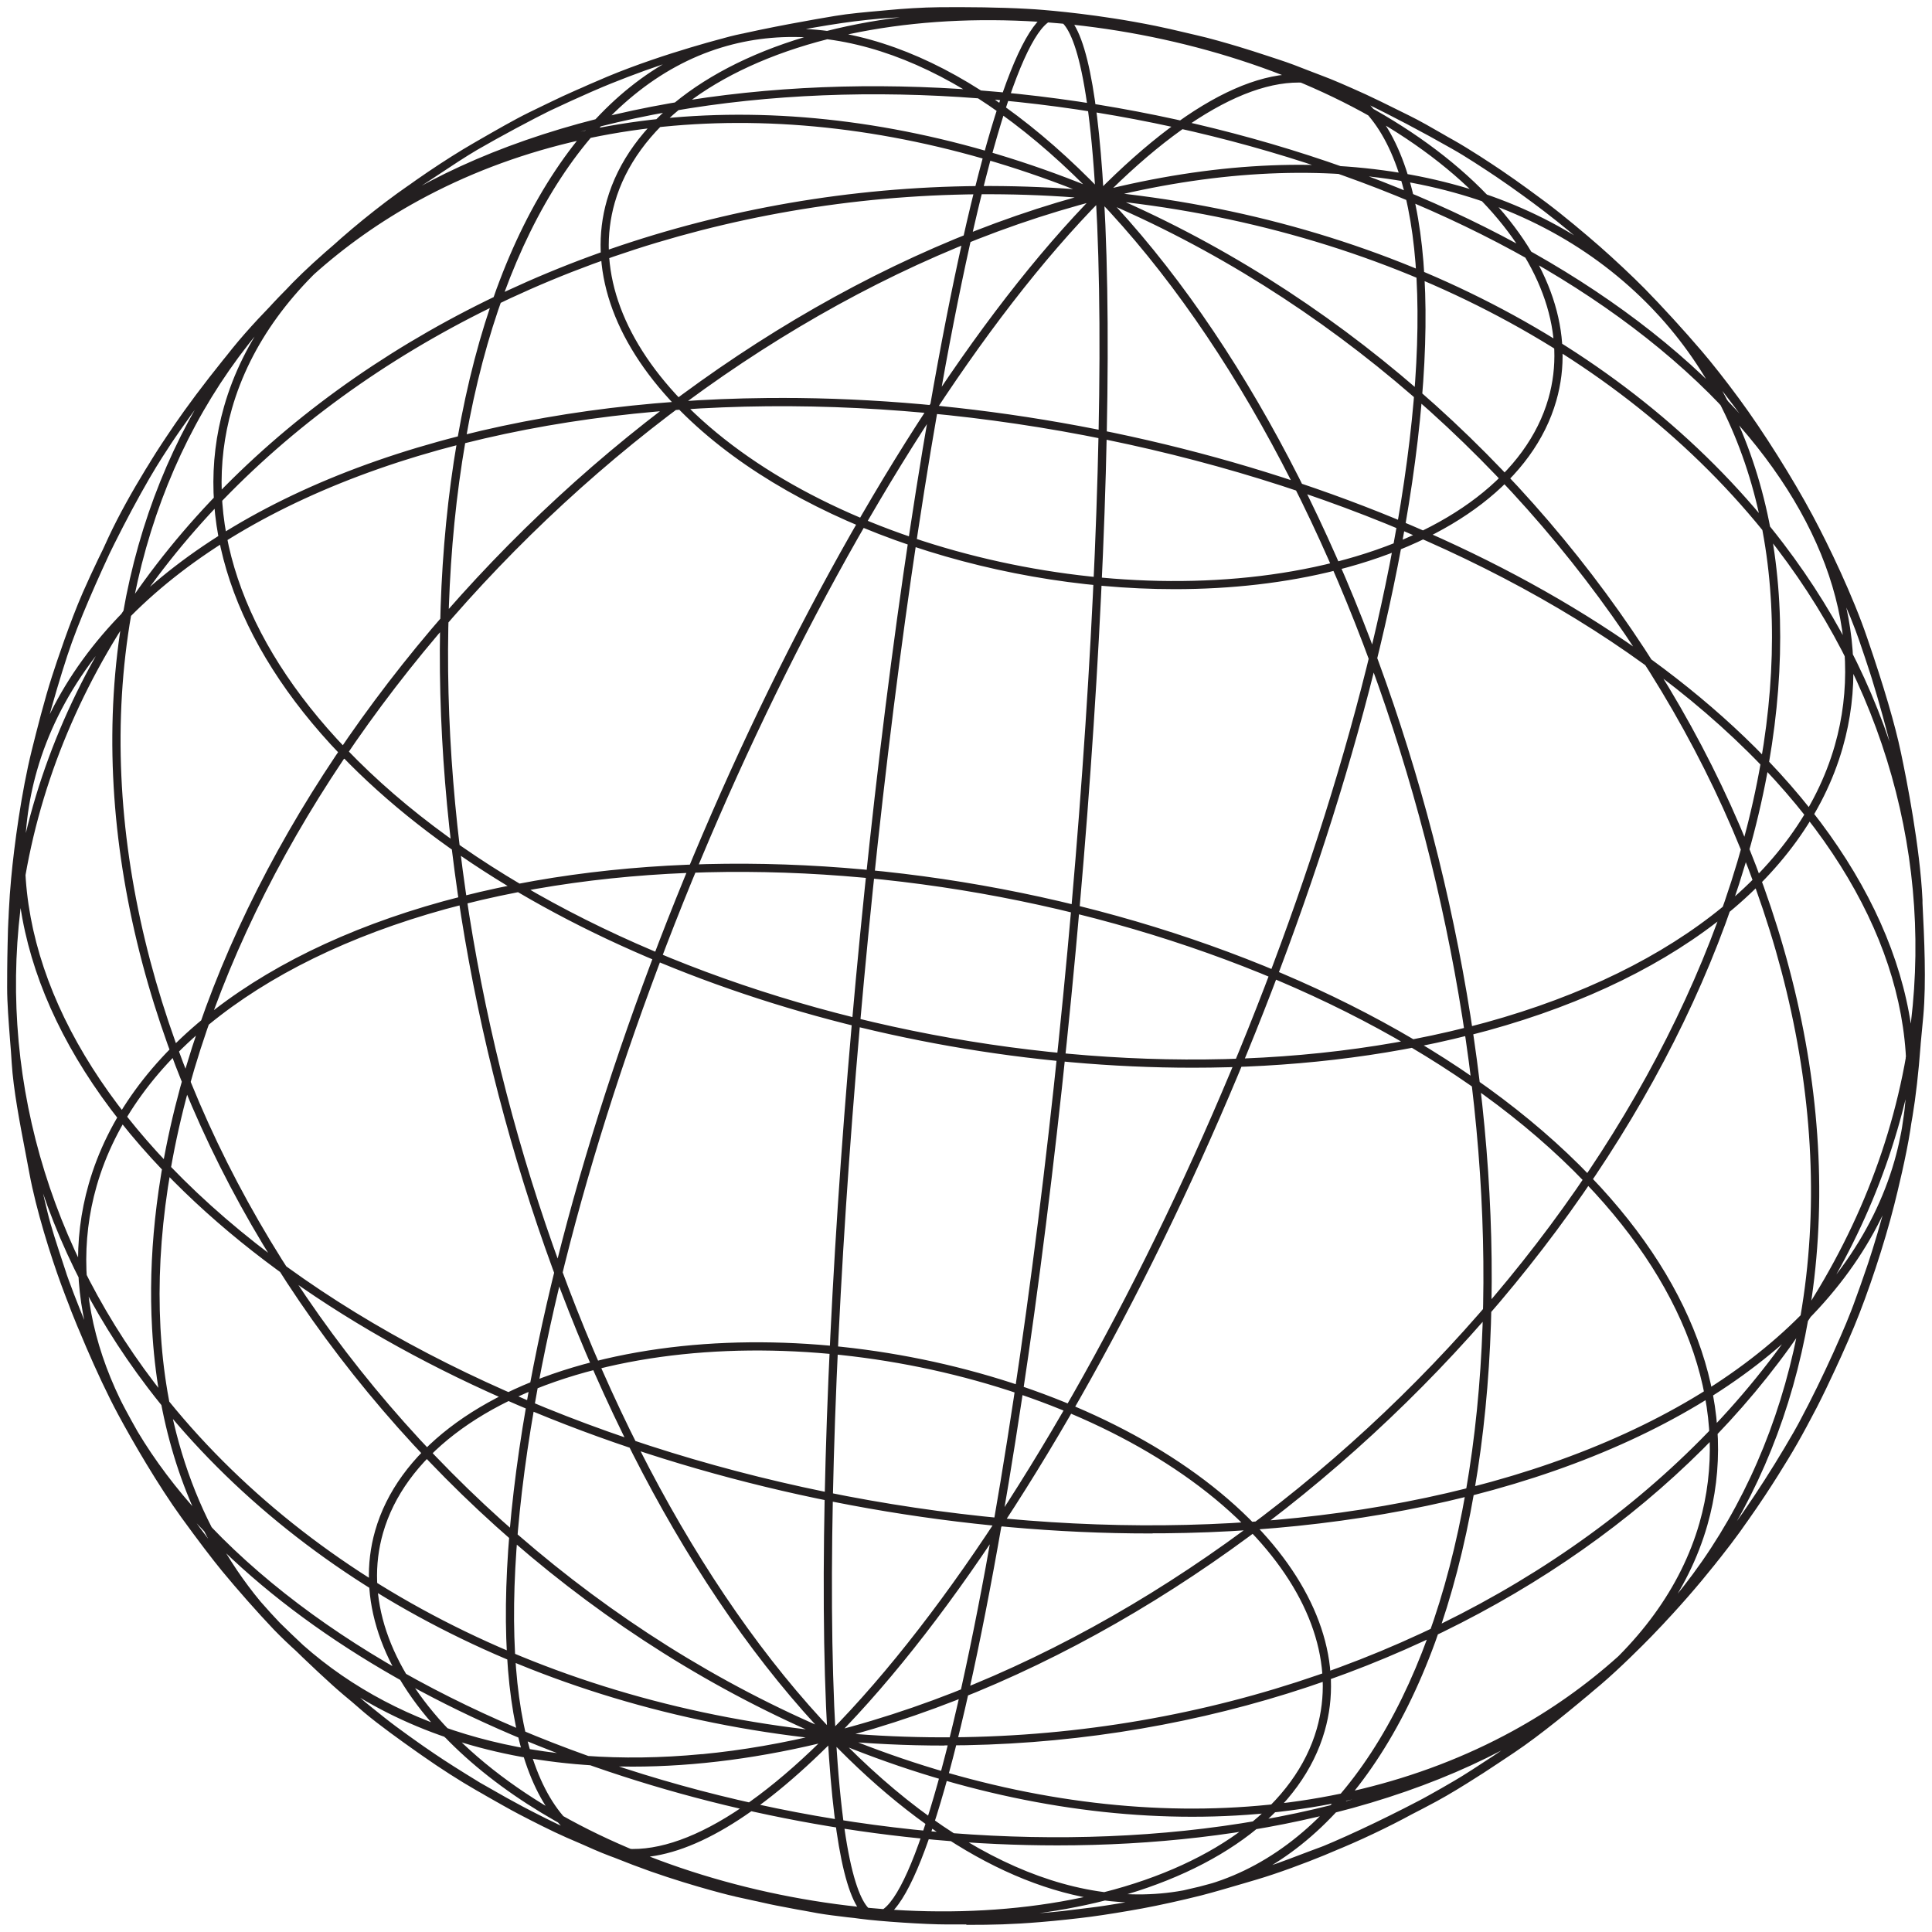 <?xml version="1.0" encoding="UTF-8"?> <svg xmlns="http://www.w3.org/2000/svg" width="203" height="203" viewBox="0 0 203 203" fill="none"><path d="M119.662 199.67C109.303 199.67 98.091 193.809 87.327 182.609C75.608 185.561 64.671 186.155 54.819 184.346C45.255 182.595 37.154 178.688 30.73 172.741C18.462 161.367 13.702 143.612 17.348 122.732L17.405 122.385L17.651 122.645C46.818 153.076 108.175 168.299 154.413 156.578L154.688 156.505L154.644 156.78C152.648 168.241 149.19 177.719 144.358 184.954C139.685 191.957 133.956 196.53 127.344 198.556C124.856 199.308 122.295 199.684 119.676 199.684L119.662 199.67ZM87.443 182.204L87.515 182.277C100.912 196.255 115.018 201.913 127.228 198.179C140.481 194.142 150.319 179.122 154.239 156.968C108.044 168.559 46.934 153.409 17.637 123.137C14.136 143.728 18.867 161.252 30.976 172.466C44.112 184.65 64.136 188.108 87.341 182.233L87.443 182.204Z" fill="#231F20"></path><path d="M99.09 201.436C79.299 201.436 58.205 194.129 46.805 182.234L47.065 181.988C61.764 197.327 92.696 204.996 116.003 199.092L116.09 199.439C110.722 200.799 104.964 201.436 99.09 201.436Z" fill="#231F20"></path><path d="M111.098 193.65C77.259 193.65 41.22 181.163 21.732 160.832L21.993 160.586C47.181 186.864 100.132 200.003 140.062 189.874L140.149 190.221C130.991 192.551 121.139 193.65 111.098 193.65Z" fill="#231F20"></path><path d="M66.596 194.924C64.918 194.924 63.37 194.563 61.952 193.825C53.532 189.483 51.203 172.684 55.543 147.723L55.905 147.781C51.593 172.568 53.85 189.237 62.126 193.506C68.115 196.603 77.056 192.609 87.27 182.292L87.531 182.552C79.429 190.742 72.311 194.939 66.625 194.939L66.596 194.924Z" fill="#231F20"></path><path d="M92.016 201.508C92.016 201.508 91.958 201.508 91.944 201.508C89.528 201.363 87.936 194.953 87.213 182.422H87.575C88.501 198.542 90.729 201.074 91.973 201.146C91.987 201.146 92.016 201.146 92.031 201.146C95.459 201.146 100.176 185.764 104.675 159.906L105.037 159.964C100.436 186.387 95.705 201.508 92.031 201.508H92.016Z" fill="#231F20"></path><path d="M119.663 199.67C109.29 199.67 98.034 193.781 87.256 182.538L87.039 182.306L87.343 182.234C133.581 170.513 177.504 124.715 185.259 80.147L185.317 79.8L185.563 80.06C198.54 93.604 203.546 108.552 199.654 122.154C195.082 138.114 178.676 150.761 154.617 156.897C152.62 168.299 149.163 177.734 144.345 184.954C139.672 191.958 133.943 196.531 127.331 198.556C124.843 199.309 122.282 199.685 119.663 199.685V199.67ZM87.719 182.509C101.058 196.328 115.077 201.899 127.215 198.195C140.525 194.128 150.392 179.022 154.27 156.709V156.593L154.4 156.564C178.387 150.486 194.75 137.897 199.292 122.053C203.126 108.668 198.251 93.952 185.534 80.567C177.606 125.048 133.841 170.658 87.705 182.509H87.719Z" fill="#231F20"></path><path d="M116.089 199.424L116.002 199.077C128.082 196.01 136.314 189.686 138.6 181.713C140.539 174.941 138.036 167.489 131.555 160.731L131.815 160.485C138.383 167.344 140.929 174.927 138.947 181.814C136.633 189.918 128.299 196.328 116.089 199.424Z" fill="#231F20"></path><path d="M140.149 190.221L140.062 189.874C160.765 184.621 174.886 173.768 178.807 160.094C182.134 148.475 177.852 135.683 166.726 124.078L166.987 123.832C178.199 135.524 182.525 148.446 179.154 160.196C175.204 174 160.983 184.954 140.149 190.236L140.149 190.221Z" fill="#231F20"></path><path d="M125.262 190.641C113.051 190.641 100.117 187.949 87.299 182.581L87.444 182.248C113.109 193.014 139.208 192.956 159.058 182.103C175.276 173.233 186.054 157.721 189.411 138.418L189.772 138.476C186.387 157.88 175.551 173.479 159.231 182.407C149.205 187.891 137.602 190.641 125.262 190.641Z" fill="#231F20"></path><path d="M99.133 183.16C95.241 183.16 91.321 182.972 87.371 182.596L87.4 182.234C142.029 187.472 192.781 155.493 200.536 110.954L200.898 111.012C193.678 152.512 149.292 183.146 99.148 183.146L99.133 183.16Z" fill="#231F20"></path><path d="M87.327 182.609L87.256 182.538C58.003 152.035 40.54 90.855 48.323 46.171V46.056L48.453 46.027C94.807 34.277 156.309 49.543 185.563 80.06L185.62 80.133V80.22C177.822 124.918 133.783 170.832 87.414 182.596L87.313 182.625L87.327 182.609ZM48.656 46.359C40.945 90.884 58.335 151.774 87.443 182.22C133.609 170.47 177.446 124.759 185.244 80.249C156.063 49.89 94.851 34.697 48.656 46.359Z" fill="#231F20"></path><path d="M131.556 160.745C116.857 145.407 85.925 137.738 62.618 143.642L62.531 143.294C85.954 137.347 117.045 145.074 131.816 160.499L131.556 160.745Z" fill="#231F20"></path><path d="M166.725 124.064C141.537 97.786 88.571 84.661 48.655 94.776L48.568 94.429C88.6 84.271 141.725 97.468 166.985 123.818L166.725 124.064Z" fill="#231F20"></path><path d="M87.501 182.538L87.24 182.277C112.443 156.781 139.28 99.754 147.035 55.157L147.396 55.215C139.613 99.885 112.746 156.984 87.501 182.523V182.538Z" fill="#231F20"></path><path d="M87.198 182.422C85.346 150.168 90.149 87.614 97.918 42.974L98.28 43.032C90.511 87.643 85.708 150.168 87.559 182.393H87.198V182.422Z" fill="#231F20"></path><path d="M66.452 185.374C62.43 185.374 58.538 185.027 54.806 184.347C45.243 182.596 37.141 178.689 30.717 172.742C18.463 161.383 13.703 143.657 17.306 122.82C4.372 109.29 -0.605 94.371 3.287 80.798C7.858 64.823 24.323 52.148 48.44 46.041L48.715 45.969L48.671 46.244C40.902 90.826 58.336 151.847 87.517 182.292L87.734 182.523L87.43 182.596C80.109 184.448 73.093 185.374 66.452 185.374ZM48.266 46.446C24.424 52.553 8.162 65.098 3.648 80.885C-0.214 94.357 4.762 109.174 17.653 122.632L17.711 122.704V122.791C14.08 143.541 18.796 161.18 30.978 172.467C44.056 184.593 63.963 188.08 87.039 182.306C57.974 151.789 40.627 90.985 48.266 46.446Z" fill="#231F20"></path><path d="M46.791 182.234C40.222 175.375 37.691 167.793 39.658 160.905C41.973 152.802 50.306 146.392 62.517 143.295L62.603 143.642C50.523 146.71 42.291 153.033 40.005 161.006C38.067 167.778 40.569 175.231 47.051 181.988L46.791 182.234Z" fill="#231F20"></path><path d="M21.732 160.832C10.52 149.14 6.194 136.218 9.565 124.469C13.515 110.664 27.736 99.71 48.57 94.429L48.656 94.776C27.953 100.029 13.833 110.881 9.912 124.556C6.585 136.175 10.867 148.967 21.993 160.572L21.732 160.818L21.732 160.832Z" fill="#231F20"></path><path d="M87.313 182.582C38.644 162.165 5.398 109.175 13.181 64.477L13.543 64.534C5.788 109.088 38.948 161.89 87.472 182.249L87.327 182.582H87.313Z" fill="#231F20"></path><path d="M87.356 182.596C57.553 179.745 31.454 166.288 15.742 145.683C3.647 129.809 -1.214 110.723 2.056 91.94L2.418 91.998C-0.837 110.679 4.009 129.664 16.046 145.466C31.686 165.984 57.698 179.398 87.4 182.249L87.371 182.61L87.356 182.596Z" fill="#231F20"></path><path d="M120.848 160.875C81.67 160.875 39.931 146.42 17.376 122.877L17.318 122.804V122.718C25.116 78.019 69.17 32.106 115.524 20.341L115.625 20.312L115.697 20.385C144.951 50.902 162.413 112.068 154.63 156.751V156.867L154.499 156.896C143.895 159.588 132.48 160.861 120.848 160.861V160.875ZM17.709 122.703C46.89 153.062 108.102 168.255 154.297 156.592C162.008 112.053 144.618 51.177 115.509 20.732C69.344 32.482 25.507 78.193 17.709 122.703Z" fill="#231F20"></path><path d="M125.319 111.938C91.48 111.938 55.441 99.451 35.953 79.12L36.214 78.874C61.401 105.152 114.367 118.276 154.283 108.162L154.37 108.509C145.212 110.839 135.359 111.938 125.319 111.938Z" fill="#231F20"></path><path d="M55.889 147.78L55.527 147.722C63.311 103.068 90.177 45.954 115.423 20.414L115.683 20.674C90.481 46.171 63.644 103.198 55.889 147.795V147.78Z" fill="#231F20"></path><path d="M105.022 159.965L104.66 159.907C112.429 115.281 117.232 52.77 115.381 20.545H115.742C117.594 52.77 112.791 115.324 105.022 159.979V159.965Z" fill="#231F20"></path><path d="M154.225 156.983L154.269 156.708C162.038 112.126 144.604 51.091 115.438 20.66L115.221 20.428L115.525 20.356C127.272 17.375 138.253 16.782 148.134 18.591C157.697 20.341 165.799 24.248 172.223 30.196C184.477 41.555 189.237 59.281 185.62 80.118C198.554 93.647 203.53 108.566 199.639 122.139C195.067 138.114 178.603 150.79 154.486 156.911L154.211 156.983H154.225ZM115.915 20.631C144.966 51.148 162.327 111.952 154.688 156.491C178.531 150.385 194.792 137.839 199.306 122.052C203.169 108.58 198.192 93.749 185.301 80.306L185.243 80.234V80.147C188.875 59.397 184.158 41.743 171.977 30.456C158.898 18.33 138.991 14.843 115.915 20.616V20.631Z" fill="#231F20"></path><path d="M154.37 108.523L154.283 108.176C174.986 102.923 189.107 92.07 193.027 78.396C196.355 66.776 192.072 53.985 180.947 42.38L181.207 42.134C192.42 53.826 196.745 66.748 193.374 78.497C189.425 92.302 175.203 103.256 154.37 108.537V108.523Z" fill="#231F20"></path><path d="M189.772 138.476L189.411 138.418C197.165 93.864 164.006 41.063 115.496 20.704L115.641 20.371C164.31 40.788 197.556 93.778 189.772 138.491L189.772 138.476Z" fill="#231F20"></path><path d="M200.883 111.012L200.521 110.954C203.776 92.273 198.944 73.274 186.907 57.487C171.268 36.968 145.255 23.554 115.539 20.704L115.568 20.342C145.371 23.192 171.47 36.65 187.182 57.255C199.277 73.129 204.138 92.215 200.869 110.997L200.883 111.012Z" fill="#231F20"></path><path d="M185.548 80.566L185.301 80.306C156.135 49.875 94.779 34.653 48.541 46.373L48.266 46.446L48.309 46.171C50.306 34.71 53.763 25.232 58.596 17.997C63.269 10.994 68.998 6.421 75.609 4.395C87.921 0.648 102.128 6.291 115.612 20.327C127.331 17.375 138.268 16.782 148.12 18.591C157.683 20.341 165.785 24.248 172.209 30.196C184.477 41.569 189.237 59.339 185.591 80.204L185.533 80.552L185.548 80.566ZM82.091 42.061C121.124 42.061 162.69 56.416 185.317 79.8C188.818 59.194 184.087 41.685 171.977 30.471C158.841 18.287 138.818 14.828 115.612 20.703L115.511 20.732L115.438 20.66C102.041 6.682 87.936 1.024 75.725 4.757C62.473 8.794 52.636 23.815 48.715 45.969C59.247 43.321 70.56 42.076 82.091 42.076V42.061Z" fill="#231F20"></path><path d="M180.947 42.365C155.759 16.087 102.794 2.949 62.878 13.078L62.791 12.73C102.823 2.587 155.947 15.769 181.208 42.119L180.947 42.365Z" fill="#231F20"></path><path d="M147.411 55.23L147.05 55.172C151.361 30.384 149.104 13.715 140.829 9.446C134.825 6.35 125.898 10.343 115.684 20.661L115.424 20.4C125.913 9.793 134.752 5.901 140.988 9.113C149.408 13.454 151.737 30.269 147.397 55.23H147.411Z" fill="#231F20"></path><path d="M98.28 43.046L97.918 42.988C102.519 16.566 107.25 1.444 110.924 1.444C110.953 1.444 110.982 1.444 110.997 1.444C113.413 1.589 115.004 7.999 115.727 20.53H115.366C114.44 4.411 112.212 1.878 110.968 1.806C110.953 1.806 110.924 1.806 110.91 1.806C107.481 1.806 102.765 17.188 98.265 43.046H98.28Z" fill="#231F20"></path><path d="M17.624 123.138L17.378 122.877C4.401 109.333 -0.605 94.385 3.287 80.784C7.858 64.837 24.264 52.176 48.323 46.056C50.32 34.653 53.778 25.218 58.596 17.997C63.269 10.994 68.998 6.421 75.609 4.395C87.95 0.633 102.186 6.32 115.685 20.4L115.902 20.631L115.598 20.703C69.36 32.424 25.436 78.222 17.682 122.79L17.624 123.138ZM83.292 3.629C80.702 3.629 78.185 4.005 75.725 4.743C62.415 8.809 52.548 23.93 48.671 46.229V46.345L48.541 46.373C24.553 52.451 8.191 65.04 3.648 80.885C-0.185 94.27 4.69 108.986 17.407 122.371C25.335 77.875 69.099 32.265 115.236 20.428C104.588 9.402 93.52 3.629 83.306 3.629H83.292Z" fill="#231F20"></path><path d="M35.953 79.134C24.741 67.442 20.415 54.52 23.786 42.77C27.735 28.966 41.958 18.012 62.791 12.73L62.878 13.078C42.175 18.33 28.054 29.183 24.133 42.857C20.805 54.477 25.088 67.269 36.214 78.874L35.953 79.12L35.953 79.134Z" fill="#231F20"></path><path d="M13.53 64.534L13.168 64.476C16.553 45.072 27.39 29.458 43.709 20.53C63.645 9.62 89.875 9.562 115.627 20.371L115.482 20.704C89.817 9.938 63.718 9.996 43.868 20.849C27.65 29.719 16.872 45.231 13.515 64.534H13.53Z" fill="#231F20"></path><path d="M2.418 91.998L2.056 91.94C9.84 47.213 60.795 15.104 115.583 20.357L115.554 20.718C60.925 15.495 10.172 47.459 2.418 91.998Z" fill="#231F20"></path><path d="M101.708 201.956C101.028 201.956 100.319 201.956 99.567 201.956H99.524C97.18 201.956 92.493 201.638 90.409 201.363C90.004 201.305 89.556 201.247 89.078 201.204C88.008 201.074 86.894 200.943 85.982 200.784C83.132 200.278 79.718 199.583 77.302 199.033C77.273 199.033 73.193 198.064 68.448 196.4C66.191 195.604 62.877 194.287 59.608 192.84C58.06 192.16 56.078 191.147 54.689 190.424C53.604 189.859 52.273 189.092 51.087 188.412L50.117 187.862C48.497 186.936 46.283 185.518 44.605 184.332L43.983 183.898C42.203 182.639 39.99 181.061 38.398 179.716C36.416 178.037 33.87 175.722 31.425 173.421C30.572 172.654 29.733 171.858 28.937 171.034C27.244 169.254 25.074 166.794 23.526 164.913C22.47 163.625 21.038 161.744 19.273 159.313C16.842 155.956 14.18 151.383 12.632 148.504C10.36 144.264 7.988 138.505 6.657 134.873C5.572 131.906 4.038 127.073 3.329 123.21C3.199 122.53 3.069 121.806 2.924 121.068C2.331 117.972 1.651 114.455 1.477 111.634C1.434 110.896 1.376 110.1 1.304 109.261C1.159 107.365 1 105.412 1 103.776C1 102.199 1 96.715 1.42 92.331C1.738 88.843 2.505 83.229 3.575 78.917C4.11 76.761 4.935 73.519 5.687 71.19C6.208 69.569 7.583 65.445 8.928 62.363C10.925 57.819 13.775 52.277 16.061 48.558C18.954 43.827 23.338 38.342 24.611 36.765C27.837 32.771 32.886 28.069 34.897 26.216C37.762 23.597 41.35 20.79 44.012 19.054C44.547 18.706 45.14 18.316 45.748 17.911C47.137 16.985 48.584 16.029 49.828 15.306C52.23 13.902 55.499 12.151 57.973 10.936C61.069 9.417 66.683 7.087 70.994 5.77L71.573 5.596C73.395 5.047 75.667 4.352 77.446 3.947C80.253 3.325 84.796 2.399 88.355 1.878C90.134 1.617 92.218 1.4 93.693 1.313C97.87 1.082 101.115 0.985 103.43 1.024C110.157 1.154 115.279 1.95 116.957 2.21C119.576 2.616 122.976 3.368 125.638 3.961C126.969 4.265 128.734 4.743 130.036 5.162C130.455 5.293 130.933 5.452 131.425 5.596C132.495 5.929 133.609 6.277 134.506 6.595C135.475 6.928 136.676 7.391 137.747 7.796C138.166 7.955 138.557 8.1 138.933 8.245C140.25 8.737 142.131 9.547 143.707 10.314C146.254 11.529 149.842 13.41 152.836 15.132C154.602 16.131 156.83 17.607 158.334 18.663C162.544 21.586 165.423 23.872 169.315 27.418C171.948 29.805 175.666 33.48 178.184 36.649L178.777 37.387C181.193 40.426 184.217 44.203 186.126 47.386C186.445 47.922 186.806 48.501 187.168 49.108C188.079 50.584 189.107 52.263 189.816 53.652C191.349 56.647 193.505 61.104 194.966 64.678C197.122 69.945 198.944 77.122 199.451 79.206C200.232 82.404 200.999 87.02 201.39 90.97C201.549 92.591 202.084 98.249 201.925 102.749C201.693 109.622 201.187 115.005 200.435 118.739C199.552 123.123 198.496 128.13 197.237 131.863C196.586 133.802 195.501 137.029 194.561 139.315C193.476 141.963 191.913 145.349 190.684 147.751C188.716 151.6 185.475 156.838 182.611 160.818C180.18 164.175 176.462 168.574 173.352 171.757C172.411 172.727 169.995 175.143 168.042 176.807C165.09 179.311 161.691 182.118 158.942 183.955C156.887 185.33 153.444 187.631 150.826 189.049C146.963 191.133 142.333 193.361 139.049 194.707C137.081 195.517 134.173 196.602 131.96 197.254C131.555 197.369 131.135 197.5 130.687 197.63C129.197 198.064 127.504 198.57 126.144 198.918C124.133 199.424 121.717 199.959 119.981 200.278C118.245 200.596 116.132 200.943 114.599 201.146C113.152 201.334 111.054 201.566 109.275 201.71C106.323 201.956 104.226 202 101.723 202L101.708 201.956ZM35.1 176.286C36.373 177.444 37.588 178.515 38.644 179.412C40.221 180.743 42.42 182.32 44.2 183.579L44.822 184.013C46.486 185.2 48.685 186.604 50.291 187.515L51.26 188.065C52.432 188.745 53.777 189.497 54.848 190.062C56.237 190.785 58.205 191.798 59.753 192.478C63.022 193.911 66.306 195.228 68.563 196.024C73.28 197.673 77.345 198.643 77.388 198.643C79.805 199.193 83.204 199.887 86.055 200.394C86.951 200.553 88.066 200.683 89.122 200.813C89.585 200.871 90.047 200.929 90.453 200.972C92.536 201.247 97.195 201.551 99.524 201.566H99.567C103.141 201.58 105.499 201.595 109.231 201.276C111.011 201.131 113.094 200.914 114.541 200.712C116.06 200.509 118.216 200.162 119.909 199.844C121.645 199.525 124.046 198.99 126.057 198.483C127.403 198.136 129.095 197.644 130.571 197.21C131.02 197.08 131.454 196.95 131.844 196.834C134.058 196.183 136.937 195.097 138.904 194.302C142.188 192.956 146.789 190.742 150.652 188.658C153.256 187.255 156.685 184.954 158.739 183.579C161.474 181.742 164.859 178.949 167.81 176.445C169.764 174.796 172.151 172.379 173.091 171.424C176.187 168.241 179.905 163.871 182.321 160.514C185.186 156.549 188.412 151.325 190.38 147.491C191.61 145.103 193.157 141.717 194.243 139.084C195.183 136.797 196.268 133.57 196.919 131.646C198.163 127.927 199.219 122.935 200.102 118.565C200.854 114.861 201.346 109.492 201.592 102.633C201.751 98.147 201.23 92.519 201.057 90.912C200.652 86.977 199.899 82.375 199.118 79.206C197.758 73.678 196.094 68.267 194.648 64.736C193.186 61.176 191.045 56.719 189.512 53.739C188.803 52.364 187.776 50.7 186.879 49.224C186.502 48.616 186.155 48.037 185.822 47.502C183.927 44.347 180.918 40.571 178.502 37.547L177.909 36.809C175.391 33.654 171.702 29.993 169.084 27.62C165.192 24.104 162.327 21.817 158.132 18.895C156.627 17.853 154.399 16.377 152.648 15.393C149.654 13.685 146.08 11.804 143.534 10.589C141.957 9.836 140.091 9.026 138.789 8.534C138.427 8.389 138.022 8.245 137.602 8.085C136.546 7.68 135.331 7.217 134.376 6.884C133.465 6.566 132.365 6.219 131.294 5.886C130.803 5.727 130.34 5.582 129.906 5.452C128.618 5.047 126.867 4.569 125.551 4.265C122.889 3.657 119.503 2.919 116.885 2.514C115.207 2.254 110.114 1.458 103.401 1.328C101.096 1.28 97.86 1.376 93.693 1.617C92.232 1.704 90.149 1.921 88.384 2.182C84.825 2.702 80.296 3.614 77.504 4.236C75.739 4.627 73.482 5.322 71.659 5.871L71.081 6.045C66.784 7.347 61.199 9.663 58.118 11.182C55.658 12.398 52.403 14.148 50.002 15.537C48.772 16.261 47.325 17.216 45.936 18.142C45.328 18.547 44.735 18.938 44.2 19.285C41.552 21.007 37.993 23.8 35.143 26.404C33.132 28.242 28.098 32.931 24.886 36.91C23.613 38.473 19.258 43.957 16.364 48.66C14.108 52.349 11.243 57.892 9.261 62.406C7.915 65.474 6.556 69.583 6.035 71.204C5.282 73.519 4.472 76.761 3.937 78.902C2.866 83.185 2.099 88.771 1.781 92.258C1.376 96.614 1.362 102.098 1.376 103.661C1.376 105.281 1.535 107.235 1.68 109.116C1.738 109.955 1.81 110.765 1.854 111.489C2.027 114.296 2.693 117.798 3.286 120.88C3.43 121.633 3.575 122.356 3.691 123.036C4.4 126.885 5.919 131.689 7.004 134.641C8.335 138.273 10.708 144.003 12.965 148.229C14.498 151.108 17.16 155.652 19.576 158.994C21.327 161.411 22.759 163.292 23.815 164.58C25.363 166.461 27.533 168.907 29.212 170.672C30.007 171.453 30.832 172.249 31.686 173.045C42.015 182.19 56.772 186.184 73.728 184.563C73.728 184.563 73.757 184.563 73.772 184.563C73.772 184.563 73.8 184.563 73.815 184.563C78.025 184.158 82.38 183.406 86.821 182.306C86.865 182.306 86.908 182.291 86.951 182.277C87.009 182.262 87.082 182.248 87.139 182.234C87.212 182.219 87.284 182.205 87.357 182.176L87.443 182.523C66.74 187.776 48.164 185.446 35.114 176.228L35.1 176.286Z" fill="#231F20"></path><path d="M119.662 199.67C109.303 199.67 98.091 193.809 87.327 182.609C75.608 185.561 64.671 186.155 54.819 184.346C45.255 182.595 37.154 178.688 30.73 172.741C18.462 161.367 13.702 143.612 17.348 122.732L17.405 122.385L17.651 122.645C46.818 153.076 108.175 168.299 154.413 156.578L154.688 156.505L154.644 156.78C152.648 168.241 149.19 177.719 144.358 184.954C139.685 191.957 133.956 196.53 127.344 198.556C124.856 199.308 122.295 199.684 119.676 199.684L119.662 199.67ZM87.443 182.204L87.515 182.277C100.912 196.255 115.018 201.913 127.228 198.179C140.481 194.142 150.319 179.122 154.239 156.968C108.044 168.559 46.934 153.409 17.637 123.137C14.136 143.728 18.867 161.252 30.976 172.466C44.112 184.65 64.136 188.108 87.341 182.233L87.443 182.204Z" fill="#231F20"></path><path d="M111.098 193.65C77.259 193.65 41.22 181.163 21.732 160.832L21.993 160.586C47.181 186.864 100.132 200.003 140.062 189.874L140.149 190.221C130.991 192.551 121.139 193.65 111.098 193.65Z" fill="#231F20"></path><path d="M66.596 194.924C64.918 194.924 63.37 194.563 61.952 193.825C53.532 189.483 51.203 172.684 55.543 147.723L55.905 147.781C51.593 172.568 53.85 189.237 62.126 193.506C68.115 196.603 77.056 192.609 87.27 182.292L87.531 182.552C79.429 190.742 72.311 194.939 66.625 194.939L66.596 194.924Z" fill="#231F20"></path><path d="M92.016 201.508C92.016 201.508 91.958 201.508 91.944 201.508C89.528 201.363 87.936 194.953 87.213 182.422H87.575C88.501 198.542 90.729 201.074 91.973 201.146C91.987 201.146 92.016 201.146 92.031 201.146C95.459 201.146 100.176 185.764 104.675 159.906L105.037 159.964C100.436 186.387 95.705 201.508 92.031 201.508H92.016Z" fill="#231F20"></path><path d="M119.663 199.67C109.29 199.67 98.034 193.781 87.256 182.538L87.039 182.306L87.343 182.234C133.581 170.513 177.504 124.715 185.259 80.147L185.317 79.8L185.563 80.06C198.54 93.604 203.546 108.552 199.654 122.154C195.082 138.114 178.676 150.761 154.617 156.897C152.62 168.299 149.163 177.734 144.345 184.954C139.672 191.958 133.943 196.531 127.331 198.556C124.843 199.309 122.282 199.685 119.663 199.685V199.67ZM87.719 182.509C101.058 196.328 115.077 201.899 127.215 198.195C140.525 194.128 150.392 179.022 154.27 156.709V156.593L154.4 156.564C178.387 150.486 194.75 137.897 199.292 122.053C203.126 108.668 198.251 93.952 185.534 80.567C177.606 125.048 133.841 170.658 87.705 182.509H87.719Z" fill="#231F20"></path><path d="M140.149 190.221L140.062 189.874C160.765 184.621 174.886 173.768 178.807 160.094C182.134 148.475 177.852 135.683 166.726 124.078L166.987 123.832C178.199 135.524 182.525 148.446 179.154 160.196C175.204 174 160.983 184.954 140.149 190.236L140.149 190.221Z" fill="#231F20"></path><path d="M125.262 190.641C113.051 190.641 100.117 187.949 87.299 182.581L87.444 182.248C113.109 193.014 139.208 192.956 159.058 182.103C175.276 173.233 186.054 157.721 189.411 138.418L189.772 138.476C186.387 157.88 175.551 173.479 159.231 182.407C149.205 187.891 137.602 190.641 125.262 190.641Z" fill="#231F20"></path><path d="M99.133 183.16C95.241 183.16 91.321 182.972 87.371 182.596L87.4 182.234C142.029 187.472 192.781 155.493 200.536 110.954L200.898 111.012C193.678 152.512 149.292 183.146 99.148 183.146L99.133 183.16Z" fill="#231F20"></path><path d="M87.327 182.609L87.256 182.538C58.003 152.035 40.54 90.855 48.323 46.171V46.056L48.453 46.027C94.807 34.277 156.309 49.543 185.563 80.06L185.62 80.133V80.22C177.822 124.918 133.783 170.832 87.414 182.596L87.313 182.625L87.327 182.609ZM48.656 46.359C40.945 90.884 58.335 151.774 87.443 182.22C133.609 170.47 177.446 124.759 185.244 80.249C156.063 49.89 94.851 34.697 48.656 46.359Z" fill="#231F20"></path><path d="M166.725 124.064C141.537 97.786 88.571 84.661 48.655 94.776L48.568 94.429C88.6 84.271 141.725 97.468 166.985 123.818L166.725 124.064Z" fill="#231F20"></path><path d="M87.501 182.538L87.24 182.277C112.443 156.781 139.28 99.754 147.035 55.157L147.396 55.215C139.613 99.885 112.746 156.984 87.501 182.523V182.538Z" fill="#231F20"></path><path d="M87.198 182.422C85.346 150.168 90.149 87.614 97.918 42.974L98.28 43.032C90.511 87.643 85.708 150.168 87.559 182.393H87.198V182.422Z" fill="#231F20"></path><path d="M66.452 185.374C62.43 185.374 58.538 185.027 54.806 184.347C45.243 182.596 37.141 178.689 30.717 172.742C18.463 161.383 13.703 143.657 17.306 122.82C4.372 109.29 -0.605 94.371 3.287 80.798C7.858 64.823 24.323 52.148 48.44 46.041L48.715 45.969L48.671 46.244C40.902 90.826 58.336 151.847 87.517 182.292L87.734 182.523L87.43 182.596C80.109 184.448 73.093 185.374 66.452 185.374ZM48.266 46.446C24.424 52.553 8.162 65.098 3.648 80.885C-0.214 94.357 4.762 109.174 17.653 122.632L17.711 122.704V122.791C14.08 143.541 18.796 161.18 30.978 172.467C44.056 184.593 63.963 188.08 87.039 182.306C57.974 151.789 40.627 90.985 48.266 46.446Z" fill="#231F20"></path><path d="M21.732 160.832C10.52 149.14 6.194 136.218 9.565 124.469C13.515 110.664 27.736 99.71 48.57 94.429L48.656 94.776C27.953 100.029 13.833 110.881 9.912 124.556C6.585 136.175 10.867 148.967 21.993 160.572L21.732 160.818L21.732 160.832Z" fill="#231F20"></path><path d="M87.313 182.582C38.644 162.165 5.398 109.175 13.181 64.477L13.543 64.534C5.788 109.088 38.948 161.89 87.472 182.249L87.327 182.582H87.313Z" fill="#231F20"></path><path d="M87.356 182.596C57.553 179.745 31.454 166.288 15.742 145.683C3.647 129.809 -1.214 110.723 2.056 91.94L2.418 91.998C-0.837 110.679 4.009 129.664 16.046 145.466C31.686 165.984 57.698 179.398 87.4 182.249L87.371 182.61L87.356 182.596Z" fill="#231F20"></path><path d="M120.848 160.875C81.67 160.875 39.931 146.42 17.376 122.877L17.318 122.804V122.718C25.116 78.019 69.17 32.106 115.524 20.341L115.625 20.312L115.697 20.385C144.951 50.902 162.413 112.068 154.63 156.751V156.867L154.499 156.896C143.895 159.588 132.48 160.861 120.848 160.861V160.875ZM17.709 122.703C46.89 153.062 108.102 168.255 154.297 156.592C162.008 112.053 144.618 51.177 115.509 20.732C69.344 32.482 25.507 78.193 17.709 122.703Z" fill="#231F20"></path><path d="M125.319 111.938C91.48 111.938 55.441 99.451 35.953 79.12L36.214 78.874C61.401 105.152 114.367 118.276 154.283 108.162L154.37 108.509C145.212 110.839 135.359 111.938 125.319 111.938Z" fill="#231F20"></path><path d="M123.424 61.654C103.633 61.654 82.539 54.346 71.139 42.452L71.399 42.206C86.112 57.544 117.03 65.213 140.337 59.31L140.424 59.657C135.071 61.017 129.298 61.654 123.424 61.654Z" fill="#231F20"></path><path d="M55.889 147.78L55.527 147.722C63.311 103.068 90.177 45.954 115.423 20.414L115.683 20.674C90.481 46.171 63.644 103.198 55.889 147.795V147.78Z" fill="#231F20"></path><path d="M105.022 159.965L104.66 159.907C112.429 115.281 117.232 52.77 115.381 20.545H115.742C117.594 52.77 112.791 115.324 105.022 159.979V159.965Z" fill="#231F20"></path><path d="M154.225 156.983L154.269 156.708C162.038 112.126 144.604 51.091 115.438 20.66L115.221 20.428L115.525 20.356C127.272 17.375 138.253 16.782 148.134 18.591C157.697 20.341 165.799 24.248 172.223 30.196C184.477 41.555 189.237 59.281 185.62 80.118C198.554 93.647 203.53 108.566 199.639 122.139C195.067 138.114 178.603 150.79 154.486 156.911L154.211 156.983H154.225ZM115.915 20.631C144.966 51.148 162.327 111.952 154.688 156.491C178.531 150.385 194.792 137.839 199.306 122.052C203.169 108.58 198.192 93.749 185.301 80.306L185.243 80.234V80.147C188.875 59.397 184.158 41.743 171.977 30.456C158.898 18.33 138.991 14.843 115.915 20.616V20.631Z" fill="#231F20"></path><path d="M154.37 108.523L154.283 108.176C174.986 102.923 189.107 92.07 193.027 78.396C196.355 66.776 192.072 53.985 180.947 42.38L181.207 42.134C192.42 53.826 196.745 66.748 193.374 78.497C189.425 92.302 175.203 103.256 154.37 108.537V108.523Z" fill="#231F20"></path><path d="M140.424 59.657L140.337 59.31C152.417 56.242 160.648 49.919 162.934 41.945C164.873 35.173 162.37 27.721 155.889 20.964L156.149 20.718C162.717 27.577 165.263 35.159 163.281 42.047C160.967 50.15 152.634 56.56 140.424 59.657Z" fill="#231F20"></path><path d="M189.772 138.476L189.411 138.418C197.165 93.864 164.006 41.063 115.496 20.704L115.641 20.371C164.31 40.788 197.556 93.778 189.772 138.491L189.772 138.476Z" fill="#231F20"></path><path d="M200.883 111.012L200.521 110.954C203.776 92.273 198.944 73.274 186.907 57.487C171.268 36.968 145.255 23.554 115.539 20.704L115.568 20.342C145.371 23.192 171.47 36.65 187.182 57.255C199.277 73.129 204.138 92.215 200.869 110.997L200.883 111.012Z" fill="#231F20"></path><path d="M185.548 80.566L185.301 80.306C156.135 49.875 94.779 34.653 48.541 46.373L48.266 46.446L48.309 46.171C50.306 34.71 53.763 25.232 58.596 17.997C63.269 10.994 68.998 6.421 75.609 4.395C87.921 0.648 102.128 6.291 115.612 20.327C127.331 17.375 138.268 16.782 148.12 18.591C157.683 20.341 165.785 24.248 172.209 30.196C184.477 41.569 189.237 59.339 185.591 80.204L185.533 80.552L185.548 80.566ZM82.091 42.061C121.124 42.061 162.69 56.416 185.317 79.8C188.818 59.194 184.087 41.685 171.977 30.471C158.841 18.287 138.818 14.828 115.612 20.703L115.511 20.732L115.438 20.66C102.041 6.682 87.936 1.024 75.725 4.757C62.473 8.794 52.636 23.815 48.715 45.969C59.247 43.321 70.56 42.076 82.091 42.076V42.061Z" fill="#231F20"></path><path d="M180.947 42.365C155.759 16.087 102.794 2.949 62.878 13.078L62.791 12.73C102.823 2.587 155.947 15.769 181.208 42.119L180.947 42.365Z" fill="#231F20"></path><path d="M155.89 20.964C141.191 5.626 110.259 -2.043 86.952 3.86L86.865 3.513C110.274 -2.434 141.364 5.293 156.15 20.718L155.89 20.964Z" fill="#231F20"></path><path d="M147.411 55.23L147.05 55.172C151.361 30.384 149.104 13.715 140.829 9.446C134.825 6.35 125.898 10.343 115.684 20.661L115.424 20.4C125.913 9.793 134.752 5.901 140.988 9.113C149.408 13.454 151.737 30.269 147.397 55.23H147.411Z" fill="#231F20"></path><path d="M98.28 43.046L97.918 42.988C102.519 16.566 107.25 1.444 110.924 1.444C110.953 1.444 110.982 1.444 110.997 1.444C113.413 1.589 115.004 7.999 115.727 20.53H115.366C114.44 4.411 112.212 1.878 110.968 1.806C110.953 1.806 110.924 1.806 110.91 1.806C107.481 1.806 102.765 17.188 98.265 43.046H98.28Z" fill="#231F20"></path><path d="M17.624 123.138L17.378 122.877C4.401 109.333 -0.605 94.385 3.287 80.784C7.858 64.837 24.264 52.176 48.323 46.056C50.32 34.653 53.778 25.218 58.596 17.997C63.269 10.994 68.998 6.421 75.609 4.395C87.95 0.633 102.186 6.32 115.685 20.4L115.902 20.631L115.598 20.703C69.36 32.424 25.436 78.222 17.682 122.79L17.624 123.138ZM83.292 3.629C80.702 3.629 78.185 4.005 75.725 4.743C62.415 8.809 52.548 23.93 48.671 46.229V46.345L48.541 46.373C24.553 52.451 8.191 65.04 3.648 80.885C-0.185 94.27 4.69 108.986 17.407 122.371C25.335 77.875 69.099 32.265 115.236 20.428C104.588 9.402 93.52 3.629 83.306 3.629H83.292Z" fill="#231F20"></path><path d="M35.953 79.134C24.741 67.442 20.415 54.52 23.786 42.77C27.735 28.966 41.958 18.012 62.791 12.73L62.878 13.078C42.175 18.33 28.054 29.183 24.133 42.857C20.805 54.477 25.088 67.269 36.214 78.874L35.953 79.12L35.953 79.134Z" fill="#231F20"></path><path d="M71.139 42.452C64.57 35.593 62.038 28.011 64.006 21.123C66.32 13.02 74.655 6.61 86.865 3.513L86.952 3.86C74.872 6.928 66.639 13.251 64.353 21.224C62.414 27.996 64.918 35.449 71.399 42.206L71.139 42.452Z" fill="#231F20"></path><path d="M13.53 64.534L13.168 64.476C16.553 45.072 27.39 29.458 43.709 20.53C63.645 9.62 89.875 9.562 115.627 20.371L115.482 20.704C89.817 9.938 63.718 9.996 43.868 20.849C27.65 29.719 16.872 45.231 13.515 64.534H13.53Z" fill="#231F20"></path><path d="M2.418 91.998L2.056 91.94C9.84 47.213 60.795 15.104 115.583 20.357L115.554 20.718C60.925 15.495 10.172 47.459 2.418 91.998Z" fill="#231F20"></path><path d="M101.332 201.957C100.71 201.957 100.117 201.957 99.596 201.942C94.966 201.855 90.641 201.479 85.996 200.756C84.738 200.568 82.987 200.249 81.627 199.974C80.73 199.801 79.645 199.54 78.604 199.309C78.141 199.207 77.707 199.106 77.302 199.005C76.144 198.744 74.654 198.31 73.468 197.977L72.961 197.833C71.148 197.312 68.216 196.294 64.165 194.779C63.152 194.403 61.894 193.839 60.794 193.347C60.418 193.188 60.071 193.029 59.738 192.884C57.235 191.784 52.635 189.382 50.103 187.834C48.005 186.56 46.457 185.576 45.372 184.824C44.084 183.941 41.668 182.263 39.917 180.874C38.746 179.948 36.575 178.211 35.1 176.88C33.19 175.158 30.716 172.785 28.965 170.991C28.257 170.253 27.591 169.5 26.94 168.719C24.625 166.114 21.934 162.974 20.054 160.312C18.506 158.141 16.654 155.319 15.424 153.323C14.426 151.702 12.907 149.039 11.865 146.898C9.955 142.962 7.843 138.447 6.7 134.815C6.498 134.178 6.266 133.484 6.035 132.76C5.47 131.053 4.834 129.114 4.443 127.537C3.647 124.266 2.591 119.404 1.998 115.541C1.347 111.2 0.956 104.891 1.043 99.826V99.522C1.072 98.35 1.087 96.874 1.202 95.76C1.506 92.577 1.969 87.758 2.533 84.271C3.344 79.322 5.123 72.999 6.526 68.73C7.727 65.084 9.782 60.526 11.633 56.546C13.76 51.988 17.218 46.576 19.547 43.335C21.037 41.251 23.236 38.415 25.03 36.288C26.058 35.058 27.447 33.596 28.662 32.294C29.154 31.773 29.617 31.281 30.036 30.818C32.279 28.387 35.78 25.305 40.438 21.659C43.23 19.459 47.035 16.898 49.871 15.263L50.522 14.887C52.114 13.975 54.11 12.817 55.673 12.05C58.147 10.82 61.474 9.301 63.934 8.274C69.952 5.77 76.766 4.077 76.839 4.063C80.687 3.137 85.765 2.254 87.776 1.921C89.223 1.675 91.046 1.516 92.666 1.372L93.462 1.299C94.807 1.169 96.963 1.024 98.67 1.01C101.245 0.981 105.05 1.01 108.002 1.183C108.161 1.183 111.966 1.4 116.986 2.182C118.245 2.37 119.995 2.688 121.355 2.963C122.296 3.151 123.467 3.426 124.509 3.672C124.914 3.774 125.319 3.86 125.681 3.947C127.041 4.251 128.82 4.772 130.036 5.134C130.962 5.409 132.119 5.785 133.132 6.118C133.566 6.262 133.985 6.393 134.361 6.523C135.302 6.827 136.401 7.246 137.457 7.666C137.935 7.854 138.398 8.028 138.817 8.187C139.917 8.592 141.407 9.243 143.389 10.14C144.358 10.589 145.574 11.182 146.644 11.718C147.107 11.949 147.556 12.166 147.961 12.369C149.031 12.89 150.334 13.642 151.491 14.308C151.853 14.525 152.214 14.727 152.533 14.901C154.283 15.885 156.468 17.332 157.625 18.113C159.448 19.343 161.69 21.008 162.327 21.485C164.135 22.845 166.392 24.741 167.897 26.058C169.431 27.403 171.326 29.183 172.614 30.485C174.393 32.294 176.751 34.87 178.618 37.055C179.659 38.27 181.135 40.137 182.538 42.047C185.056 45.462 188.152 50.382 190.235 54.274C191.942 57.458 194.474 62.739 195.964 67.138C197.7 72.188 198.886 76.24 199.494 79.149C200.087 81.941 201.491 89.046 201.751 94.559V94.892C201.939 98.596 202.156 103.198 201.838 106.729C201.534 110.1 201.042 115.006 200.478 118.667C200.044 121.459 199.147 125.12 198.785 126.553C197.744 130.677 196.051 135.77 194.604 139.258C193.042 143.02 190.278 148.924 187.66 153.192C185.374 156.926 179.312 166.838 168.071 176.764C164.613 179.817 159.882 183.29 156.873 185.33C153.878 187.371 149.625 189.686 147.339 190.887C144.706 192.276 141.451 193.767 139.063 194.664L137.935 195.083C136.416 195.662 134.68 196.328 133.291 196.776C131.989 197.196 128.69 198.252 126.158 198.86C124.567 199.251 122.31 199.772 120.617 200.104C119.228 200.379 116.595 200.857 114.599 201.089C114.237 201.132 113.832 201.175 113.427 201.233C112.139 201.392 110.678 201.566 109.521 201.638C109.043 201.667 108.522 201.696 107.987 201.725C106.801 201.798 105.586 201.87 104.573 201.913C103.618 201.942 102.446 201.957 101.347 201.957H101.332ZM29.212 170.745C30.962 172.539 33.422 174.883 35.331 176.605C36.807 177.936 38.977 179.658 40.135 180.584C41.871 181.973 44.287 183.652 45.574 184.52C46.659 185.258 48.207 186.242 50.291 187.515C52.808 189.049 57.38 191.451 59.883 192.537C60.215 192.681 60.563 192.84 60.939 193C62.038 193.492 63.282 194.041 64.295 194.418C68.327 195.923 71.249 196.936 73.063 197.456L73.583 197.601C74.77 197.948 76.26 198.368 77.403 198.629C77.808 198.715 78.256 198.817 78.705 198.932C79.746 199.178 80.817 199.424 81.714 199.598C83.074 199.873 84.825 200.191 86.069 200.379C90.698 201.088 94.995 201.465 99.61 201.566C101.072 201.595 103.054 201.58 104.558 201.537C105.571 201.508 106.786 201.421 107.958 201.349C108.494 201.32 109.029 201.277 109.492 201.248C110.649 201.19 112.096 201.002 113.369 200.842C113.774 200.799 114.179 200.741 114.541 200.698C116.523 200.466 119.142 199.989 120.53 199.714C122.209 199.395 124.466 198.86 126.057 198.483C128.575 197.876 131.859 196.834 133.161 196.4C134.549 195.952 136.271 195.286 137.79 194.707L138.919 194.288C141.291 193.39 144.532 191.914 147.151 190.54C149.422 189.339 153.661 187.038 156.641 184.998C159.636 182.957 164.353 179.499 167.796 176.46C178.994 166.577 185.041 156.694 187.313 152.975C189.917 148.721 192.665 142.846 194.228 139.098C195.675 135.626 197.353 130.547 198.395 126.437C198.756 125.004 199.653 121.358 200.087 118.58C200.652 114.933 201.129 110.028 201.447 106.656C201.78 103.154 201.549 98.553 201.375 94.878V94.545C201.1 89.061 199.697 81.985 199.118 79.192C198.51 76.298 197.324 72.261 195.588 67.225C194.098 62.855 191.58 57.602 189.873 54.419C187.79 50.541 184.708 45.636 182.205 42.235C180.802 40.325 179.341 38.473 178.299 37.258C176.462 35.116 174.046 32.482 172.31 30.703C171.037 29.4 169.141 27.635 167.608 26.289C166.103 24.972 163.861 23.091 162.052 21.731C161.416 21.253 159.173 19.589 157.365 18.374C156.222 17.607 154.037 16.16 152.301 15.176C151.968 14.988 151.621 14.785 151.245 14.568C150.102 13.917 148.8 13.165 147.744 12.644C147.339 12.441 146.89 12.224 146.427 11.993C145.357 11.457 144.156 10.864 143.187 10.415C141.219 9.518 139.729 8.882 138.644 8.462C138.224 8.303 137.761 8.129 137.284 7.941C136.228 7.536 135.128 7.102 134.202 6.812C133.826 6.697 133.407 6.552 132.973 6.407C131.96 6.074 130.802 5.698 129.876 5.423C128.661 5.061 126.896 4.555 125.551 4.251C125.189 4.164 124.798 4.077 124.379 3.976C123.337 3.73 122.165 3.47 121.239 3.267C119.879 2.992 118.129 2.674 116.885 2.486C111.893 1.704 108.103 1.502 107.944 1.502C105.007 1.343 101.202 1.314 98.641 1.328C96.948 1.328 94.793 1.487 93.462 1.603L92.666 1.675C91.06 1.82 89.237 1.979 87.805 2.225C85.794 2.558 80.716 3.441 76.882 4.367C76.81 4.381 70.024 6.074 64.035 8.563C61.575 9.591 58.262 11.095 55.788 12.325C54.226 13.092 52.244 14.236 50.652 15.162L50.002 15.537C47.166 17.158 43.39 19.72 40.612 21.919C35.968 25.551 32.496 28.619 30.253 31.035C29.834 31.498 29.356 31.99 28.879 32.511C27.663 33.799 26.289 35.261 25.262 36.491C23.482 38.618 21.283 41.439 19.793 43.523C17.478 46.764 14.021 52.147 11.923 56.676C10.071 60.656 8.017 65.199 6.83 68.831C5.441 73.086 3.662 79.38 2.852 84.314C2.287 87.787 1.825 92.591 1.521 95.775C1.419 96.889 1.39 98.336 1.376 99.508V99.812C1.289 104.848 1.665 111.142 2.316 115.469C2.895 119.303 3.951 124.165 4.747 127.421C5.123 128.984 5.76 130.908 6.324 132.616C6.57 133.339 6.787 134.034 6.989 134.671C8.132 138.274 10.23 142.774 12.14 146.695C13.181 148.822 14.701 151.47 15.684 153.076C16.914 155.073 18.766 157.881 20.299 160.051C21.37 161.57 22.716 163.235 24.09 164.884C16.986 154.061 14.527 139.721 17.146 123.615C17.189 123.311 17.247 123.008 17.305 122.689C25.088 77.991 69.127 32.077 115.496 20.313L115.583 20.66C69.344 32.381 25.421 78.179 17.666 122.747C16.885 127.262 16.494 131.632 16.494 135.828C16.494 148.707 20.14 159.95 27.172 168.429C27.895 169.24 28.575 170.007 29.183 170.687L29.212 170.745Z" fill="#231F20"></path><path d="M87.327 182.609C98.091 193.809 109.303 199.67 119.662 199.67L119.676 199.684C122.295 199.684 124.856 199.308 127.344 198.556C133.956 196.53 139.685 191.957 144.358 184.954C149.19 177.719 152.648 168.241 154.644 156.78L154.688 156.505L154.413 156.578C108.175 168.299 46.818 153.076 17.651 122.645L17.405 122.385L17.348 122.732C13.702 143.612 18.462 161.367 30.73 172.741C37.154 178.688 45.255 182.595 54.819 184.346C64.671 186.155 75.608 185.561 87.327 182.609ZM87.327 182.609L87.256 182.538M87.327 182.609L87.313 182.625L87.414 182.596C133.783 170.832 177.822 124.918 185.62 80.22V80.133L185.563 80.06M21.732 160.832C41.22 181.163 77.259 193.65 111.098 193.65C121.139 193.65 130.991 192.551 140.149 190.221M21.732 160.832L21.993 160.586C47.181 186.864 100.132 200.003 140.062 189.874M21.732 160.832C10.52 149.14 6.194 136.218 9.565 124.469C13.515 110.664 27.736 99.71 48.57 94.429L48.656 94.776C27.953 100.029 13.833 110.881 9.912 124.556C6.585 136.175 10.867 148.967 21.993 160.572L21.732 160.818L21.732 160.832ZM140.062 189.874L140.149 190.221M140.062 189.874C160.765 184.621 174.886 173.768 178.807 160.094C182.134 148.475 177.852 135.683 166.726 124.078L166.987 123.832C178.199 135.524 182.525 148.446 179.154 160.196C175.204 174 160.983 184.954 140.149 190.236L140.149 190.221M87.256 182.538C98.034 193.781 109.29 199.67 119.663 199.67V199.685C122.282 199.685 124.843 199.309 127.331 198.556C133.943 196.531 139.672 191.958 144.345 184.954C149.163 177.734 152.62 168.299 154.617 156.897C178.676 150.761 195.082 138.114 199.654 122.154C203.546 108.552 198.54 93.604 185.563 80.06M87.256 182.538L87.039 182.306M87.256 182.538C58.003 152.035 40.54 90.855 48.323 46.171V46.056M87.039 182.306L87.343 182.234C133.581 170.513 177.504 124.715 185.259 80.147L185.317 79.8M87.039 182.306C63.963 188.08 44.056 184.593 30.978 172.467C18.796 161.18 14.08 143.541 17.711 122.791V122.704L17.653 122.632C4.762 109.174 -0.214 94.357 3.648 80.885M87.039 182.306C57.974 151.789 40.627 90.985 48.266 46.446M185.317 79.8L185.563 80.06M185.317 79.8C162.69 56.416 121.124 42.061 82.091 42.061V42.076C70.56 42.076 59.247 43.321 48.715 45.969M185.317 79.8C188.818 59.194 184.087 41.685 171.977 30.471C158.841 18.287 138.818 14.828 115.612 20.703L115.511 20.732L115.438 20.66M185.563 80.06C156.309 49.543 94.807 34.277 48.453 46.027L48.323 46.056M189.411 138.418C186.054 157.721 175.276 173.233 159.058 182.103C139.208 192.956 113.109 193.014 87.444 182.248L87.299 182.581C100.117 187.949 113.051 190.641 125.262 190.641C137.602 190.641 149.205 187.891 159.231 182.407C175.551 173.479 186.387 157.88 189.772 138.476M189.411 138.418L189.772 138.476M189.411 138.418C197.165 93.864 164.006 41.063 115.496 20.704L115.641 20.371C164.31 40.788 197.556 93.778 189.772 138.491L189.772 138.476M48.323 46.056C24.264 52.176 7.858 64.837 3.287 80.784C-0.605 94.385 4.401 109.333 17.378 122.877L17.624 123.138L17.682 122.79C25.436 78.222 69.36 32.424 115.598 20.703L115.902 20.631L115.685 20.4C102.186 6.32 87.95 0.633 75.609 4.395M48.323 46.056C50.32 34.653 53.778 25.218 58.596 17.997M48.715 45.969L48.44 46.041C24.323 52.148 7.858 64.823 3.287 80.798C-0.605 94.371 4.372 109.29 17.306 122.82C13.703 143.657 18.463 161.383 30.717 172.742C37.141 178.689 45.243 182.596 54.806 184.347C58.538 185.027 62.43 185.374 66.452 185.374C73.093 185.374 80.109 184.448 87.43 182.596L87.734 182.523L87.517 182.292C58.336 151.847 40.902 90.826 48.671 46.244L48.715 45.969ZM48.715 45.969C52.636 23.815 62.473 8.794 75.725 4.757C87.936 1.024 102.041 6.682 115.438 20.66M48.266 46.446C24.424 52.553 8.162 65.098 3.648 80.885M48.266 46.446L48.541 46.373M48.266 46.446L48.309 46.171C50.306 34.71 53.763 25.232 58.596 17.997M3.648 80.885C8.191 65.04 24.553 52.451 48.541 46.373M3.648 80.885C-0.185 94.27 4.69 108.986 17.407 122.371C25.335 77.875 69.099 32.265 115.236 20.428C104.588 9.402 93.52 3.629 83.306 3.629H83.292C80.702 3.629 78.185 4.005 75.725 4.743C62.415 8.809 52.548 23.93 48.671 46.229V46.345L48.541 46.373M2.056 91.94C-1.214 110.723 3.647 129.809 15.742 145.683C31.454 166.288 57.553 179.745 87.356 182.596L87.371 182.61L87.4 182.249C57.698 179.398 31.686 165.984 16.046 145.466C4.009 129.664 -0.837 110.679 2.418 91.998M2.056 91.94L2.418 91.998M2.056 91.94C9.84 47.213 60.795 15.104 115.583 20.357L115.554 20.718C60.925 15.495 10.172 47.459 2.418 91.998M35.953 79.12C55.441 99.451 91.48 111.938 125.319 111.938C135.359 111.938 145.212 110.839 154.37 108.509L154.283 108.162C114.367 118.276 61.401 105.152 36.214 78.874M35.953 79.12L36.214 78.874M35.953 79.12L35.953 79.134C24.741 67.442 20.415 54.52 23.786 42.77C27.735 28.966 41.958 18.012 62.791 12.73M36.214 78.874C25.088 67.269 20.805 54.477 24.133 42.857C28.054 29.183 42.175 18.33 62.878 13.078M115.438 20.66C144.604 51.091 162.038 112.126 154.269 156.708L154.225 156.983H154.211L154.486 156.911C178.603 150.79 195.067 138.114 199.639 122.139C203.53 108.566 198.554 93.647 185.62 80.118C189.237 59.281 184.477 41.555 172.223 30.196C165.799 24.248 157.697 20.341 148.134 18.591C138.253 16.782 127.272 17.375 115.525 20.356L115.221 20.428L115.438 20.66ZM185.301 80.306C198.192 93.749 203.169 108.58 199.306 122.052C194.792 137.839 178.531 150.385 154.688 156.491C162.327 111.952 144.966 51.148 115.915 20.631V20.616C138.991 14.843 158.898 18.33 171.977 30.456C184.158 41.743 188.875 59.397 185.243 80.147V80.234L185.301 80.306ZM185.301 80.306L185.548 80.566L185.533 80.552L185.591 80.204C189.237 59.339 184.477 41.569 172.209 30.196C165.785 24.248 157.683 20.341 148.12 18.591C138.268 16.782 127.331 17.375 115.612 20.327C102.128 6.291 87.921 0.648 75.609 4.395M185.301 80.306C156.135 49.875 94.779 34.653 48.541 46.373M58.596 17.997C63.269 10.994 68.998 6.421 75.609 4.395M62.878 13.078C102.794 2.949 155.759 16.087 180.947 42.365L181.208 42.119C155.947 15.769 102.823 2.587 62.791 12.73M62.878 13.078L62.791 12.73M50.291 187.515C48.685 186.604 46.486 185.2 44.822 184.013L44.2 183.579C42.42 182.32 40.221 180.743 38.644 179.412C37.588 178.515 36.373 177.444 35.1 176.286L35.114 176.228C48.164 185.446 66.74 187.776 87.443 182.523L87.357 182.176C87.284 182.205 87.212 182.219 87.139 182.234C87.082 182.248 87.009 182.262 86.951 182.277C86.908 182.291 86.865 182.306 86.821 182.306C82.38 183.406 78.025 184.158 73.815 184.563C73.8 184.563 73.772 184.563 73.772 184.563C73.757 184.563 73.728 184.563 73.728 184.563C56.772 186.184 42.015 182.19 31.686 173.045C30.832 172.249 30.007 171.453 29.212 170.672C27.533 168.907 25.363 166.461 23.815 164.58C22.759 163.292 21.327 161.411 19.576 158.994C17.16 155.652 14.498 151.108 12.965 148.229C10.708 144.003 8.335 138.273 7.004 134.641C5.919 131.689 4.4 126.885 3.691 123.036C3.575 122.356 3.43 121.633 3.286 120.88C2.693 117.798 2.027 114.296 1.854 111.489C1.81 110.765 1.738 109.955 1.68 109.116C1.535 107.235 1.376 105.281 1.376 103.661C1.362 102.098 1.376 96.614 1.781 92.258C2.099 88.771 2.866 83.185 3.937 78.902C4.472 76.761 5.282 73.519 6.035 71.204C6.556 69.583 7.915 65.474 9.261 62.406C11.243 57.892 14.108 52.349 16.364 48.66C19.258 43.957 23.613 38.473 24.886 36.91C28.098 32.931 33.132 28.242 35.143 26.404C37.993 23.8 41.552 21.007 44.2 19.285C44.735 18.938 45.328 18.547 45.936 18.142C47.325 17.216 48.772 16.261 50.002 15.537M50.291 187.515L51.26 188.065C52.432 188.745 53.777 189.497 54.848 190.062C56.237 190.785 58.205 191.798 59.753 192.478C63.022 193.911 66.306 195.228 68.563 196.024C73.28 197.673 77.345 198.643 77.388 198.643C79.805 199.193 83.204 199.887 86.055 200.394C86.951 200.553 88.066 200.683 89.122 200.813C89.585 200.871 90.047 200.929 90.453 200.972C92.536 201.247 97.195 201.551 99.524 201.566H99.567C103.141 201.58 105.499 201.595 109.231 201.276C111.011 201.131 113.094 200.914 114.541 200.712C116.06 200.509 118.216 200.162 119.909 199.844C121.645 199.525 124.046 198.99 126.057 198.483M50.291 187.515C48.207 186.242 46.659 185.258 45.574 184.52C44.287 183.652 41.871 181.973 40.135 180.584C38.977 179.658 36.807 177.936 35.331 176.605C33.422 174.883 30.962 172.539 29.212 170.745L29.183 170.687C28.575 170.007 27.895 169.24 27.172 168.429C20.14 159.95 16.494 148.707 16.494 135.828C16.494 131.632 16.885 127.262 17.666 122.747C25.421 78.179 69.344 32.381 115.583 20.66L115.496 20.313C69.127 32.077 25.088 77.991 17.305 122.689C17.247 123.008 17.189 123.311 17.146 123.615C14.527 139.721 16.986 154.061 24.09 164.884C22.716 163.235 21.37 161.57 20.299 160.051C18.766 157.881 16.914 155.073 15.684 153.076C14.701 151.47 13.181 148.822 12.14 146.695C10.23 142.774 8.132 138.274 6.989 134.671C6.787 134.034 6.57 133.339 6.324 132.616C5.76 130.908 5.123 128.984 4.747 127.421C3.951 124.165 2.895 119.303 2.316 115.469C1.665 111.142 1.289 104.848 1.376 99.812V99.508C1.39 98.336 1.419 96.889 1.521 95.775C1.825 92.591 2.287 87.787 2.852 84.314C3.662 79.38 5.441 73.086 6.83 68.831C8.017 65.199 10.071 60.656 11.923 56.676C14.021 52.147 17.478 46.764 19.793 43.523C21.283 41.439 23.482 38.618 25.262 36.491C26.289 35.261 27.663 33.799 28.879 32.511C29.356 31.99 29.834 31.498 30.253 31.035C32.496 28.619 35.968 25.551 40.612 21.919C43.39 19.72 47.166 17.158 50.002 15.537M50.291 187.515C52.808 189.049 57.38 191.451 59.883 192.537C60.215 192.681 60.563 192.84 60.939 193C62.038 193.492 63.282 194.041 64.295 194.418C68.327 195.923 71.249 196.936 73.063 197.456L73.583 197.601C74.77 197.948 76.26 198.368 77.403 198.629C77.808 198.715 78.256 198.817 78.705 198.932C79.746 199.178 80.817 199.424 81.714 199.598C83.074 199.873 84.825 200.191 86.069 200.379C90.698 201.088 94.995 201.465 99.61 201.566C101.072 201.595 103.054 201.58 104.558 201.537C105.571 201.508 106.786 201.421 107.958 201.349C108.494 201.32 109.029 201.277 109.492 201.248C110.649 201.19 112.096 201.002 113.369 200.842C113.774 200.799 114.179 200.741 114.541 200.698C116.523 200.466 119.142 199.989 120.53 199.714C122.209 199.395 124.466 198.86 126.057 198.483M126.057 198.483C127.403 198.136 129.095 197.644 130.571 197.21C131.02 197.08 131.454 196.95 131.844 196.834C134.058 196.183 136.937 195.097 138.904 194.302C142.188 192.956 146.789 190.742 150.652 188.658C153.256 187.255 156.685 184.954 158.739 183.579C161.474 181.742 164.859 178.949 167.81 176.445C169.764 174.796 172.151 172.379 173.091 171.424C176.187 168.241 179.905 163.871 182.321 160.514C185.186 156.549 188.412 151.325 190.38 147.491C191.61 145.103 193.157 141.717 194.243 139.084C195.183 136.797 196.268 133.57 196.919 131.646C198.163 127.927 199.219 122.935 200.102 118.565C200.854 114.861 201.346 109.492 201.592 102.633C201.751 98.147 201.23 92.519 201.057 90.912C200.652 86.977 199.899 82.375 199.118 79.206C197.758 73.678 196.094 68.267 194.648 64.736C193.186 61.176 191.045 56.719 189.512 53.739C188.803 52.364 187.776 50.7 186.879 49.224C186.502 48.616 186.155 48.037 185.822 47.502C183.927 44.347 180.918 40.571 178.502 37.547L177.909 36.809C175.391 33.654 171.702 29.993 169.084 27.62C165.192 24.104 162.327 21.817 158.132 18.895C156.627 17.853 154.399 16.377 152.648 15.393C149.654 13.685 146.08 11.804 143.534 10.589C141.957 9.836 140.091 9.026 138.789 8.534C138.427 8.389 138.022 8.245 137.602 8.085C136.546 7.68 135.331 7.217 134.376 6.884C133.465 6.566 132.365 6.219 131.294 5.886C130.803 5.727 130.34 5.582 129.906 5.452C128.618 5.047 126.867 4.569 125.551 4.265C122.889 3.657 119.503 2.919 116.885 2.514C115.207 2.254 110.114 1.458 103.401 1.328C101.096 1.28 97.86 1.376 93.693 1.617C92.232 1.704 90.149 1.921 88.384 2.182C84.825 2.702 80.296 3.614 77.504 4.236C75.739 4.627 73.482 5.322 71.659 5.871L71.081 6.045C66.784 7.347 61.199 9.663 58.118 11.182C55.658 12.398 52.403 14.148 50.002 15.537M126.057 198.483C128.575 197.876 131.859 196.834 133.161 196.4C134.549 195.952 136.271 195.286 137.79 194.707L138.919 194.288C141.291 193.39 144.532 191.914 147.151 190.54C149.422 189.339 153.661 187.038 156.641 184.998C159.636 182.957 164.353 179.499 167.796 176.46C178.994 166.577 185.041 156.694 187.313 152.975C189.917 148.721 192.665 142.846 194.228 139.098C195.675 135.626 197.353 130.547 198.395 126.437C198.756 125.004 199.653 121.358 200.087 118.58C200.652 114.933 201.129 110.028 201.447 106.656C201.78 103.154 201.549 98.553 201.375 94.878V94.545C201.1 89.061 199.697 81.985 199.118 79.192C198.51 76.298 197.324 72.261 195.588 67.225C194.098 62.855 191.58 57.602 189.873 54.419C187.79 50.541 184.708 45.636 182.205 42.235C180.802 40.325 179.341 38.473 178.299 37.258C176.462 35.116 174.046 32.482 172.31 30.703C171.037 29.4 169.141 27.635 167.608 26.289C166.103 24.972 163.861 23.091 162.052 21.731C161.416 21.253 159.173 19.589 157.365 18.374C156.222 17.607 154.037 16.16 152.301 15.176C151.968 14.988 151.621 14.785 151.245 14.568C150.102 13.917 148.8 13.165 147.744 12.644C147.339 12.441 146.89 12.224 146.427 11.993C145.357 11.457 144.156 10.864 143.187 10.415C141.219 9.518 139.729 8.882 138.644 8.462C138.224 8.303 137.761 8.129 137.284 7.941C136.228 7.536 135.128 7.102 134.202 6.812C133.826 6.697 133.407 6.552 132.973 6.407C131.96 6.074 130.802 5.698 129.876 5.423C128.661 5.061 126.896 4.555 125.551 4.251C125.189 4.164 124.798 4.077 124.379 3.976C123.337 3.73 122.165 3.47 121.239 3.267C119.879 2.992 118.129 2.674 116.885 2.486C111.893 1.704 108.103 1.502 107.944 1.502C105.007 1.343 101.202 1.314 98.641 1.328C96.948 1.328 94.793 1.487 93.462 1.603L92.666 1.675C91.06 1.82 89.237 1.979 87.805 2.225C85.794 2.558 80.716 3.441 76.882 4.367C76.81 4.381 70.024 6.074 64.035 8.563C61.575 9.591 58.262 11.095 55.788 12.325C54.226 13.092 52.244 14.236 50.652 15.162L50.002 15.537M71.139 42.452C82.539 54.346 103.633 61.654 123.424 61.654C129.298 61.654 135.071 61.017 140.424 59.657M71.139 42.452L71.399 42.206M71.139 42.452C64.57 35.593 62.038 28.011 64.006 21.123C66.32 13.02 74.655 6.61 86.865 3.513M71.399 42.206C86.112 57.544 117.03 65.213 140.337 59.31M71.399 42.206C64.918 35.449 62.414 27.996 64.353 21.224C66.639 13.251 74.872 6.928 86.952 3.86M140.337 59.31L140.424 59.657M140.337 59.31C152.417 56.242 160.648 49.919 162.934 41.945C164.873 35.173 162.37 27.721 155.889 20.964L156.149 20.718C162.717 27.577 165.263 35.159 163.281 42.047C160.967 50.15 152.634 56.56 140.424 59.657M86.952 3.86C110.259 -2.043 141.191 5.626 155.89 20.964L156.15 20.718C141.364 5.293 110.274 -2.434 86.865 3.513M86.952 3.86L86.865 3.513M87.443 182.204L87.515 182.277C100.912 196.255 115.018 201.913 127.228 198.179C140.481 194.142 150.319 179.122 154.239 156.968C108.044 168.559 46.934 153.409 17.637 123.137C14.136 143.728 18.867 161.252 30.976 172.466C44.112 184.65 64.136 188.108 87.341 182.233L87.443 182.204ZM99.09 201.436C79.299 201.436 58.205 194.129 46.805 182.234L47.065 181.988C61.764 197.327 92.696 204.996 116.003 199.092L116.09 199.439C110.722 200.799 104.964 201.436 99.09 201.436ZM66.596 194.924C64.918 194.924 63.37 194.563 61.952 193.825C53.532 189.483 51.203 172.684 55.543 147.723L55.905 147.781C51.593 172.568 53.85 189.237 62.126 193.506C68.115 196.603 77.056 192.609 87.27 182.292L87.531 182.552C79.429 190.742 72.311 194.939 66.625 194.939L66.596 194.924ZM92.016 201.508C92.016 201.508 91.958 201.508 91.944 201.508C89.528 201.363 87.936 194.953 87.213 182.422H87.575C88.501 198.542 90.729 201.074 91.973 201.146C91.987 201.146 92.016 201.146 92.031 201.146C95.459 201.146 100.176 185.764 104.675 159.906L105.037 159.964C100.436 186.387 95.705 201.508 92.031 201.508H92.016ZM87.719 182.509C101.058 196.328 115.077 201.899 127.215 198.195C140.525 194.128 150.392 179.022 154.27 156.709V156.593L154.4 156.564C178.387 150.486 194.75 137.897 199.292 122.053C203.126 108.668 198.251 93.952 185.534 80.567C177.606 125.048 133.841 170.658 87.705 182.509H87.719ZM116.089 199.424L116.002 199.077C128.082 196.01 136.314 189.686 138.6 181.713C140.539 174.941 138.036 167.489 131.555 160.731L131.815 160.485C138.383 167.344 140.929 174.927 138.947 181.814C136.633 189.918 128.299 196.328 116.089 199.424ZM99.133 183.16C95.241 183.16 91.321 182.972 87.371 182.596L87.4 182.234C142.029 187.472 192.781 155.493 200.536 110.954L200.898 111.012C193.678 152.512 149.292 183.146 99.148 183.146L99.133 183.16ZM48.656 46.359C40.945 90.884 58.335 151.774 87.443 182.22C133.609 170.47 177.446 124.759 185.244 80.249C156.063 49.89 94.851 34.697 48.656 46.359ZM131.556 160.745C116.857 145.407 85.925 137.738 62.618 143.642L62.531 143.294C85.954 137.347 117.045 145.074 131.816 160.499L131.556 160.745ZM166.725 124.064C141.537 97.786 88.571 84.661 48.655 94.776L48.568 94.429C88.6 84.271 141.725 97.468 166.985 123.818L166.725 124.064ZM87.501 182.538L87.24 182.277C112.443 156.781 139.28 99.754 147.035 55.157L147.396 55.215C139.613 99.885 112.746 156.984 87.501 182.523V182.538ZM87.198 182.422C85.346 150.168 90.149 87.614 97.918 42.974L98.28 43.032C90.511 87.643 85.708 150.168 87.559 182.393H87.198V182.422ZM46.791 182.234C40.222 175.375 37.691 167.793 39.658 160.905C41.973 152.802 50.306 146.392 62.517 143.295L62.603 143.642C50.523 146.71 42.291 153.033 40.005 161.006C38.067 167.778 40.569 175.231 47.051 181.988L46.791 182.234ZM87.313 182.582C38.644 162.165 5.398 109.175 13.181 64.477L13.543 64.534C5.788 109.088 38.948 161.89 87.472 182.249L87.327 182.582H87.313ZM120.848 160.875C81.67 160.875 39.931 146.42 17.376 122.877L17.318 122.804V122.718C25.116 78.019 69.17 32.106 115.524 20.341L115.625 20.312L115.697 20.385C144.951 50.902 162.413 112.068 154.63 156.751V156.867L154.499 156.896C143.895 159.588 132.48 160.861 120.848 160.861V160.875ZM17.709 122.703C46.89 153.062 108.102 168.255 154.297 156.592C162.008 112.053 144.618 51.177 115.509 20.732C69.344 32.482 25.507 78.193 17.709 122.703ZM55.889 147.78L55.527 147.722C63.311 103.068 90.177 45.954 115.423 20.414L115.683 20.674C90.481 46.171 63.644 103.198 55.889 147.795V147.78ZM105.022 159.965L104.66 159.907C112.429 115.281 117.232 52.77 115.381 20.545H115.742C117.594 52.77 112.791 115.324 105.022 159.979V159.965ZM154.37 108.523L154.283 108.176C174.986 102.923 189.107 92.07 193.027 78.396C196.355 66.776 192.072 53.985 180.947 42.38L181.207 42.134C192.42 53.826 196.745 66.748 193.374 78.497C189.425 92.302 175.203 103.256 154.37 108.537V108.523ZM200.883 111.012L200.521 110.954C203.776 92.273 198.944 73.274 186.907 57.487C171.268 36.968 145.255 23.554 115.539 20.704L115.568 20.342C145.371 23.192 171.47 36.65 187.182 57.255C199.277 73.129 204.138 92.215 200.869 110.997L200.883 111.012ZM147.411 55.23L147.05 55.172C151.361 30.384 149.104 13.715 140.829 9.446C134.825 6.35 125.898 10.343 115.684 20.661L115.424 20.4C125.913 9.793 134.752 5.901 140.988 9.113C149.408 13.454 151.737 30.269 147.397 55.23H147.411ZM98.28 43.046L97.918 42.988C102.519 16.566 107.25 1.444 110.924 1.444C110.953 1.444 110.982 1.444 110.997 1.444C113.413 1.589 115.004 7.999 115.727 20.53H115.366C114.44 4.411 112.212 1.878 110.968 1.806C110.953 1.806 110.924 1.806 110.91 1.806C107.481 1.806 102.765 17.188 98.265 43.046H98.28ZM13.53 64.534L13.168 64.476C16.553 45.072 27.39 29.458 43.709 20.53C63.645 9.62 89.875 9.562 115.627 20.371L115.482 20.704C89.817 9.938 63.718 9.996 43.868 20.849C27.65 29.719 16.872 45.231 13.515 64.534H13.53ZM101.708 201.956C101.028 201.956 100.319 201.956 99.567 201.956H99.524C97.18 201.956 92.493 201.638 90.409 201.363C90.004 201.305 89.556 201.247 89.078 201.204C88.008 201.074 86.894 200.943 85.982 200.784C83.132 200.278 79.718 199.583 77.302 199.033C77.273 199.033 73.193 198.064 68.448 196.4C66.191 195.604 62.877 194.287 59.608 192.84C58.06 192.16 56.078 191.147 54.689 190.424C53.604 189.859 52.273 189.092 51.087 188.412L50.117 187.862C48.497 186.936 46.283 185.518 44.605 184.332L43.983 183.898C42.203 182.639 39.99 181.061 38.398 179.716C36.416 178.037 33.87 175.722 31.425 173.421C30.572 172.654 29.733 171.858 28.937 171.034C27.244 169.254 25.074 166.794 23.526 164.913C22.47 163.625 21.038 161.744 19.273 159.313C16.842 155.956 14.18 151.383 12.632 148.504C10.36 144.264 7.988 138.505 6.657 134.873C5.572 131.906 4.038 127.073 3.329 123.21C3.199 122.53 3.069 121.806 2.924 121.068C2.331 117.972 1.651 114.455 1.477 111.634C1.434 110.896 1.376 110.1 1.304 109.261C1.159 107.365 1 105.412 1 103.776C1 102.199 1 96.715 1.42 92.331C1.738 88.843 2.505 83.229 3.575 78.917C4.11 76.761 4.935 73.519 5.687 71.19C6.208 69.569 7.583 65.445 8.928 62.363C10.925 57.819 13.775 52.277 16.061 48.558C18.954 43.827 23.338 38.342 24.611 36.765C27.837 32.771 32.886 28.069 34.897 26.216C37.762 23.597 41.35 20.79 44.012 19.054C44.547 18.706 45.14 18.316 45.748 17.911C47.137 16.985 48.584 16.029 49.828 15.306C52.23 13.902 55.499 12.151 57.973 10.936C61.069 9.417 66.683 7.087 70.994 5.77L71.573 5.596C73.395 5.047 75.667 4.352 77.446 3.947C80.253 3.325 84.796 2.399 88.355 1.878C90.134 1.617 92.218 1.4 93.693 1.313C97.87 1.082 101.115 0.985 103.43 1.024C110.157 1.154 115.279 1.95 116.957 2.21C119.576 2.616 122.976 3.368 125.638 3.961C126.969 4.265 128.734 4.743 130.036 5.162C130.455 5.293 130.933 5.452 131.425 5.596C132.495 5.929 133.609 6.277 134.506 6.595C135.475 6.928 136.676 7.391 137.747 7.796C138.166 7.955 138.557 8.1 138.933 8.245C140.25 8.737 142.131 9.547 143.707 10.314C146.254 11.529 149.842 13.41 152.836 15.132C154.602 16.131 156.83 17.607 158.334 18.663C162.544 21.586 165.423 23.872 169.315 27.418C171.948 29.805 175.666 33.48 178.184 36.649L178.777 37.387C181.193 40.426 184.217 44.203 186.126 47.386C186.445 47.922 186.806 48.501 187.168 49.108C188.079 50.584 189.107 52.263 189.816 53.652C191.349 56.647 193.505 61.104 194.966 64.678C197.122 69.945 198.944 77.122 199.451 79.206C200.232 82.404 200.999 87.02 201.39 90.97C201.549 92.591 202.084 98.249 201.925 102.749C201.693 109.622 201.187 115.005 200.435 118.739C199.552 123.123 198.496 128.13 197.237 131.863C196.586 133.802 195.501 137.029 194.561 139.315C193.476 141.963 191.913 145.349 190.684 147.751C188.716 151.6 185.475 156.838 182.611 160.818C180.18 164.175 176.462 168.574 173.352 171.757C172.411 172.727 169.995 175.143 168.042 176.807C165.09 179.311 161.691 182.118 158.942 183.955C156.887 185.33 153.444 187.631 150.826 189.049C146.963 191.133 142.333 193.361 139.049 194.707C137.081 195.517 134.173 196.602 131.96 197.254C131.555 197.369 131.135 197.5 130.687 197.63C129.197 198.064 127.504 198.57 126.144 198.918C124.133 199.424 121.717 199.959 119.981 200.278C118.245 200.596 116.132 200.943 114.599 201.146C113.152 201.334 111.054 201.566 109.275 201.71C106.323 201.956 104.226 202 101.723 202L101.708 201.956ZM101.332 201.957C100.71 201.957 100.117 201.957 99.596 201.942C94.966 201.855 90.641 201.479 85.996 200.756C84.738 200.568 82.987 200.249 81.627 199.974C80.73 199.801 79.645 199.54 78.604 199.309C78.141 199.207 77.707 199.106 77.302 199.005C76.144 198.744 74.654 198.31 73.468 197.977L72.961 197.833C71.148 197.312 68.216 196.294 64.165 194.779C63.152 194.403 61.894 193.839 60.794 193.347C60.418 193.188 60.071 193.029 59.738 192.884C57.235 191.784 52.635 189.382 50.103 187.834C48.005 186.56 46.457 185.576 45.372 184.824C44.084 183.941 41.668 182.263 39.917 180.874C38.746 179.948 36.575 178.211 35.1 176.88C33.19 175.158 30.716 172.785 28.965 170.991C28.257 170.253 27.591 169.5 26.94 168.719C24.625 166.114 21.934 162.974 20.054 160.312C18.506 158.141 16.654 155.319 15.424 153.323C14.426 151.702 12.907 149.039 11.865 146.898C9.955 142.962 7.843 138.447 6.7 134.815C6.498 134.178 6.266 133.484 6.035 132.76C5.47 131.053 4.834 129.114 4.443 127.537C3.647 124.266 2.591 119.404 1.998 115.541C1.347 111.2 0.956 104.891 1.043 99.826V99.522C1.072 98.35 1.087 96.874 1.202 95.76C1.506 92.577 1.969 87.758 2.533 84.271C3.344 79.322 5.123 72.999 6.526 68.73C7.727 65.084 9.782 60.526 11.633 56.546C13.76 51.988 17.218 46.576 19.547 43.335C21.037 41.251 23.236 38.415 25.03 36.288C26.058 35.058 27.447 33.596 28.662 32.294C29.154 31.773 29.617 31.281 30.036 30.818C32.279 28.387 35.78 25.305 40.438 21.659C43.23 19.459 47.035 16.898 49.871 15.263L50.522 14.887C52.114 13.975 54.11 12.817 55.673 12.05C58.147 10.82 61.474 9.301 63.934 8.274C69.952 5.77 76.766 4.077 76.839 4.063C80.687 3.137 85.765 2.254 87.776 1.921C89.223 1.675 91.046 1.516 92.666 1.372L93.462 1.299C94.807 1.169 96.963 1.024 98.67 1.01C101.245 0.981 105.05 1.01 108.002 1.183C108.161 1.183 111.966 1.4 116.986 2.182C118.245 2.37 119.995 2.688 121.355 2.963C122.296 3.151 123.467 3.426 124.509 3.672C124.914 3.774 125.319 3.86 125.681 3.947C127.041 4.251 128.82 4.772 130.036 5.134C130.962 5.409 132.119 5.785 133.132 6.118C133.566 6.262 133.985 6.393 134.361 6.523C135.302 6.827 136.401 7.246 137.457 7.666C137.935 7.854 138.398 8.028 138.817 8.187C139.917 8.592 141.407 9.243 143.389 10.14C144.358 10.589 145.574 11.182 146.644 11.718C147.107 11.949 147.556 12.166 147.961 12.369C149.031 12.89 150.334 13.642 151.491 14.308C151.853 14.525 152.214 14.727 152.533 14.901C154.283 15.885 156.468 17.332 157.625 18.113C159.448 19.343 161.69 21.008 162.327 21.485C164.135 22.845 166.392 24.741 167.897 26.058C169.431 27.403 171.326 29.183 172.614 30.485C174.393 32.294 176.751 34.87 178.618 37.055C179.659 38.27 181.135 40.137 182.538 42.047C185.056 45.462 188.152 50.382 190.235 54.274C191.942 57.458 194.474 62.739 195.964 67.138C197.7 72.188 198.886 76.24 199.494 79.149C200.087 81.941 201.491 89.046 201.751 94.559V94.892C201.939 98.596 202.156 103.198 201.838 106.729C201.534 110.1 201.042 115.006 200.478 118.667C200.044 121.459 199.147 125.12 198.785 126.553C197.744 130.677 196.051 135.77 194.604 139.258C193.042 143.02 190.278 148.924 187.66 153.192C185.374 156.926 179.312 166.838 168.071 176.764C164.613 179.817 159.882 183.29 156.873 185.33C153.878 187.371 149.625 189.686 147.339 190.887C144.706 192.276 141.451 193.767 139.063 194.664L137.935 195.083C136.416 195.662 134.68 196.328 133.291 196.776C131.989 197.196 128.69 198.252 126.158 198.86C124.567 199.251 122.31 199.772 120.617 200.104C119.228 200.379 116.595 200.857 114.599 201.089C114.237 201.132 113.832 201.175 113.427 201.233C112.139 201.392 110.678 201.566 109.521 201.638C109.043 201.667 108.522 201.696 107.987 201.725C106.801 201.798 105.586 201.87 104.573 201.913C103.618 201.942 102.446 201.957 101.347 201.957H101.332Z" stroke="#231F20" stroke-width="0.5"></path></svg> 